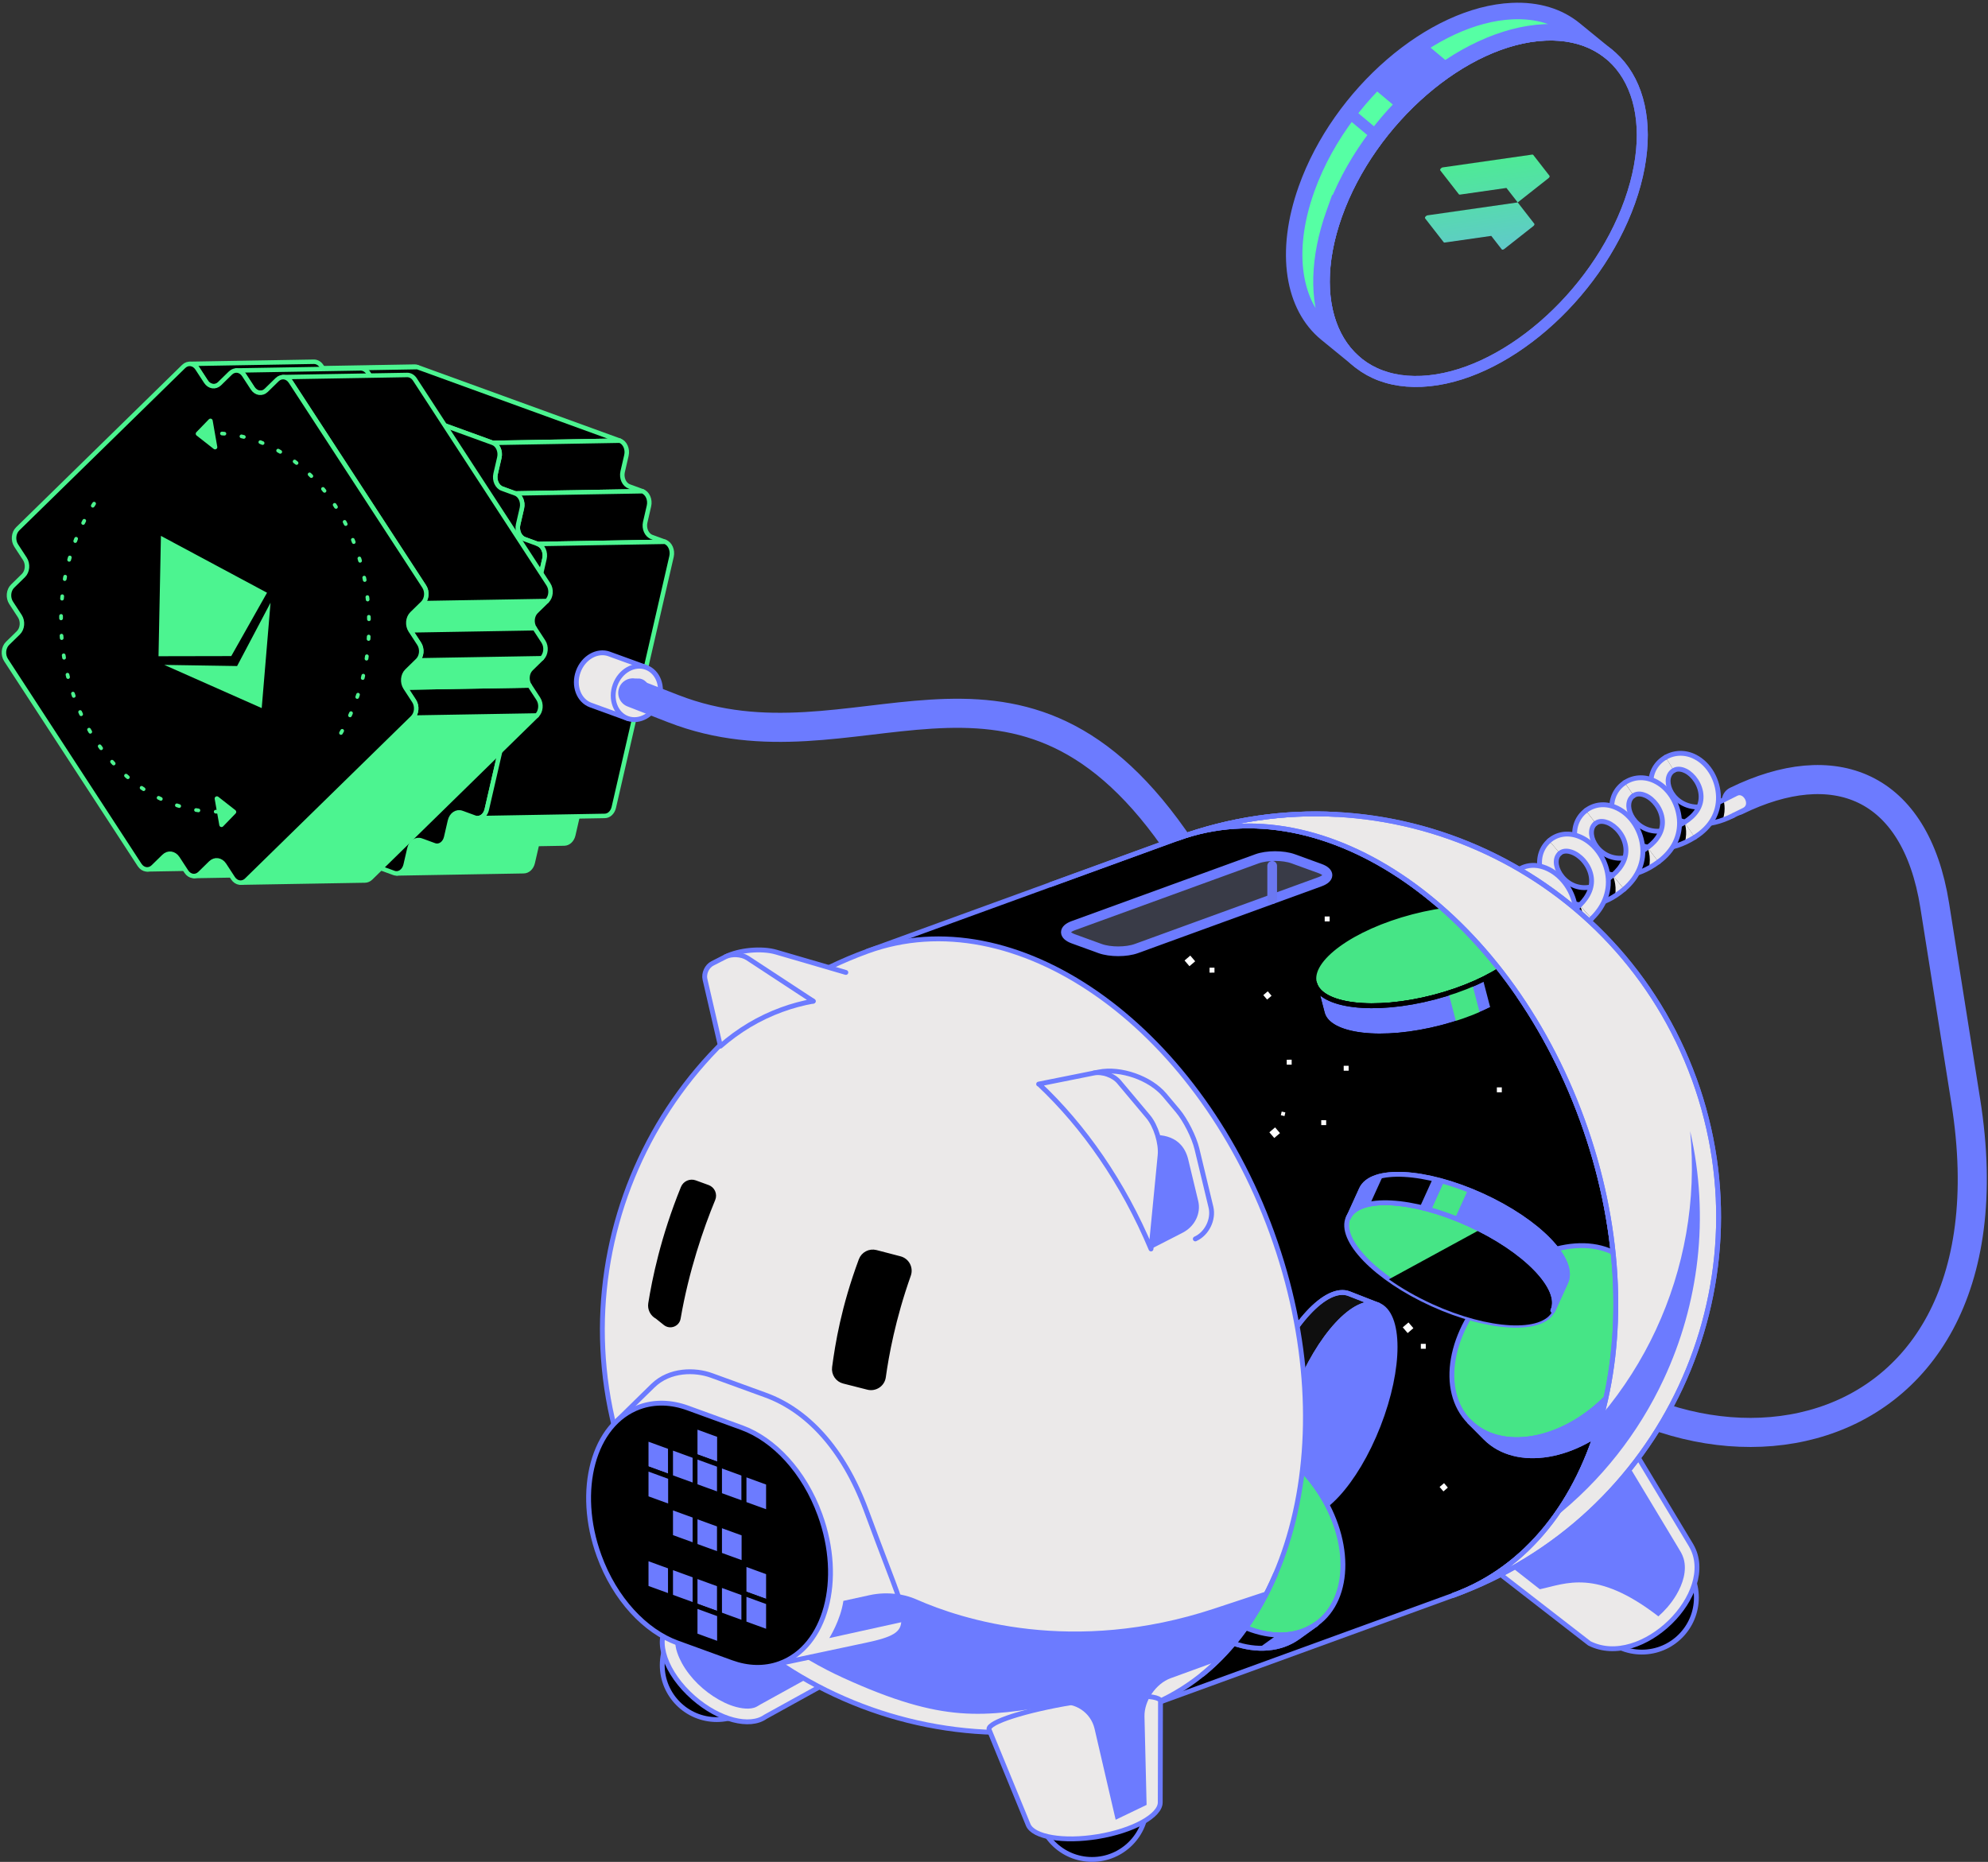 <svg width="506" height="474" viewBox="0 0 506 474" fill="none" xmlns="http://www.w3.org/2000/svg">
    <rect x="0" y="0" width="506" height="474" fill="#333333" stroke="none"/>
    <path d="M52.522 107.965L84.86 107.402C85.1 107.402 85.34 107.438 85.579 107.522L53.241 108.085C53.001 107.995 52.756 107.959 52.522 107.965Z" fill="black" stroke="#4CF490" stroke-width="1.142" stroke-linecap="round" stroke-linejoin="round"/>
    <path d="M53.248 108.085L85.58 107.521L88.941 108.744L56.603 109.307L53.248 108.085Z" fill="black" stroke="#4CF490" stroke-width="1.142" stroke-linecap="round" stroke-linejoin="round"/>
    <path d="M89.66 108.863L57.322 109.426C57.082 109.426 56.843 109.39 56.603 109.307L88.941 108.743C89.181 108.833 89.421 108.869 89.66 108.863Z" fill="black" stroke="#4CF490" stroke-width="1.142" stroke-linecap="round" stroke-linejoin="round"/>
    <path d="M62.846 100.931L95.184 100.367C95.424 100.367 95.664 100.403 95.903 100.487L63.565 101.05C63.326 100.961 63.08 100.925 62.846 100.931Z" fill="black" stroke="#4CF490" stroke-width="1.142" stroke-linecap="round" stroke-linejoin="round"/>
    <path d="M63.564 101.051L95.902 100.488L99.258 101.71L66.919 102.273L63.564 101.051Z" fill="black" stroke="#4CF490" stroke-width="1.142" stroke-linecap="round" stroke-linejoin="round"/>
    <path d="M99.977 101.829L67.638 102.393C67.399 102.393 67.159 102.357 66.919 102.273L99.258 101.71C99.497 101.799 99.737 101.835 99.977 101.829Z" fill="black" stroke="#4CF490" stroke-width="1.142" stroke-linecap="round" stroke-linejoin="round"/>
    <path d="M73.164 93.896L105.502 93.333C105.741 93.333 105.981 93.369 106.221 93.453L73.883 94.016C73.643 93.926 73.397 93.89 73.164 93.896Z" fill="black" stroke="#4CF490" stroke-width="1.142" stroke-linecap="round" stroke-linejoin="round"/>
    <path d="M106.497 213.847C105.46 213.865 104.513 214.71 104.214 216.017L103.255 220.181C102.956 221.481 102.009 222.332 100.972 222.35L133.31 221.787C134.347 221.769 135.294 220.918 135.593 219.618L136.552 215.453C136.852 214.153 137.798 213.302 138.835 213.284L106.497 213.847Z" fill="#4CF490" stroke="#4CF490" stroke-width="1.142" stroke-linecap="round" stroke-linejoin="round"/>
    <path d="M116.815 206.807C115.778 206.825 114.832 207.676 114.532 208.976L113.573 213.135C113.274 214.435 112.327 215.286 111.291 215.304L143.629 214.74C144.665 214.722 145.612 213.872 145.912 212.571L146.87 208.413C147.17 207.113 148.117 206.262 149.153 206.244L116.815 206.807Z" fill="#4CF490" stroke="#4CF490" stroke-width="1.142" stroke-linecap="round" stroke-linejoin="round"/>
    <path d="M86.22 110.05L118.558 109.486C122.339 109.421 126.192 110.05 130.015 111.434C150.573 118.906 162.485 145.606 156.625 171.077C151.855 191.809 136.786 205.339 120.26 205.626L87.922 206.189C104.448 205.902 119.523 192.378 124.287 171.64C130.147 146.169 118.229 119.463 97.677 111.997C93.854 110.607 89.995 109.984 86.22 110.05Z" fill="black" stroke="#4CF490" stroke-width="1.142" stroke-linecap="round" stroke-linejoin="round"/>
    <path d="M73.882 94.016L106.221 93.453L157.763 112.184L125.431 112.747L73.882 94.016Z" fill="black" stroke="#4CF490" stroke-width="1.142" stroke-linecap="round" stroke-linejoin="round"/>
    <path d="M163.51 125.054L160.154 123.832C158.866 123.364 158.117 121.68 158.482 120.087L159.441 115.928C159.807 114.328 159.064 112.651 157.769 112.183L125.431 112.747C126.725 113.214 127.468 114.892 127.103 116.492L126.144 120.65C125.779 122.244 126.528 123.927 127.816 124.395L131.171 125.617L163.51 125.054Z" fill="black" stroke="#4CF490" stroke-width="1.142" stroke-linecap="round" stroke-linejoin="round"/>
    <path d="M169.25 137.925L165.894 136.703C164.6 136.235 163.857 134.552 164.223 132.958L165.181 128.8C165.547 127.2 164.804 125.522 163.51 125.055L131.171 125.618C132.466 126.085 133.209 127.763 132.843 129.363L131.884 133.521C131.519 135.115 132.262 136.799 133.556 137.266L136.912 138.488L169.25 137.925Z" fill="black" stroke="#4CF490" stroke-width="1.142" stroke-linecap="round" stroke-linejoin="round"/>
    <path d="M70.881 96.065C71.246 94.465 72.594 93.548 73.883 94.016L125.425 112.746C126.719 113.214 127.462 114.892 127.097 116.491L126.138 120.65C125.772 122.244 126.521 123.927 127.81 124.395L131.165 125.617C132.459 126.084 133.202 127.762 132.837 129.362L131.878 133.52C131.513 135.114 132.256 136.798 133.55 137.265L136.905 138.488C138.2 138.955 138.942 140.633 138.577 142.232L123.885 206.106C123.519 207.706 122.171 208.623 120.883 208.155L117.527 206.933C116.233 206.465 114.891 207.376 114.526 208.982L113.567 213.14C113.201 214.74 111.853 215.657 110.565 215.19L107.209 213.967C105.921 213.5 104.573 214.411 104.208 216.017L103.249 220.175C102.883 221.775 101.535 222.692 100.247 222.224L48.705 203.493C47.41 203.026 46.667 201.348 47.033 199.749L47.992 195.59C48.357 193.99 47.614 192.313 46.32 191.845L42.965 190.623C41.67 190.156 40.927 188.478 41.293 186.878L42.251 182.72C42.617 181.12 41.874 179.442 40.58 178.975L37.224 177.752C35.93 177.285 35.187 175.607 35.553 174.007L50.245 110.134C50.61 108.534 51.952 107.617 53.247 108.085L56.602 109.307C57.896 109.774 59.239 108.858 59.604 107.258L60.563 103.099C60.928 101.5 62.276 100.583 63.565 101.05L66.92 102.273C68.214 102.74 69.556 101.823 69.922 100.223L70.881 96.065Z" fill="black" stroke="#4CF490" stroke-width="1.142" stroke-linecap="round" stroke-linejoin="round"/>
    <path d="M170.921 141.67C171.287 140.07 170.544 138.392 169.249 137.925L136.911 138.488C138.205 138.955 138.948 140.633 138.583 142.233L123.891 206.106C123.591 207.407 122.645 208.257 121.608 208.275L153.946 207.712C154.983 207.694 155.929 206.843 156.229 205.543L170.921 141.67Z" fill="black" stroke="#4CF490" stroke-width="1.142" stroke-linecap="round" stroke-linejoin="round"/>
    <path d="M43.239 217.323C42.718 217.329 42.191 217.544 41.754 217.976L39.003 220.666C38.56 221.097 38.038 221.313 37.511 221.319L69.13 220.78C69.658 220.774 70.179 220.558 70.622 220.127L73.373 217.436C73.81 217.005 74.337 216.795 74.859 216.783L43.239 217.323Z" fill="#4CF490" stroke="#4CF490" stroke-width="1.142" stroke-linecap="round" stroke-linejoin="round"/>
    <path d="M55.122 219.006C54.601 219.012 54.074 219.228 53.636 219.659L50.886 222.356C50.449 222.787 49.921 222.997 49.4 223.009L81.019 222.469C81.54 222.457 82.068 222.248 82.505 221.816L85.255 219.12C85.693 218.689 86.22 218.479 86.741 218.467L55.122 219.006Z" fill="#4CF490" stroke="#4CF490" stroke-width="1.142" stroke-linecap="round" stroke-linejoin="round"/>
    <path d="M84.062 96.628L81.845 93.231C81.348 92.47 80.611 92.08 79.874 92.092L48.254 92.632C48.991 92.62 49.728 93.009 50.226 93.77L52.443 97.167C52.94 97.928 53.677 98.324 54.414 98.312L86.033 97.773C85.296 97.785 84.565 97.395 84.062 96.628Z" fill="black" stroke="#4CF490" stroke-width="1.142" stroke-linecap="round" stroke-linejoin="round"/>
    <path d="M95.939 98.312L93.722 94.915C93.224 94.154 92.487 93.758 91.756 93.776L60.137 94.315C60.874 94.303 61.605 94.693 62.102 95.454L64.32 98.851C64.817 99.612 65.554 100.008 66.285 99.996L97.904 99.457C97.167 99.468 96.436 99.079 95.939 98.312Z" fill="black" stroke="#4CF490" stroke-width="1.142" stroke-linecap="round" stroke-linejoin="round"/>
    <path d="M105.023 182.684L62.762 224.04C62.325 224.471 61.797 224.681 61.276 224.693L92.895 224.154C93.416 224.148 93.944 223.932 94.381 223.501L136.642 182.145L105.023 182.684Z" fill="#4CF490" stroke="#4CF490" stroke-width="1.142" stroke-linecap="round" stroke-linejoin="round"/>
    <path d="M104.842 156.235L107.593 153.545L139.212 153.006L136.462 155.696C135.401 156.733 135.239 158.632 136.084 159.938L104.465 160.478C103.614 159.178 103.782 157.272 104.842 156.235Z" fill="#4CF490" stroke="#4CF490" stroke-width="1.142" stroke-linecap="round" stroke-linejoin="round"/>
    <path d="M137.018 177.903L134.801 174.505L103.182 175.044L105.399 178.442C106.25 179.748 106.082 181.647 105.022 182.684L136.641 182.145C137.695 181.114 137.869 179.215 137.018 177.903Z" fill="black" stroke="#4CF490" stroke-width="1.142" stroke-linecap="round" stroke-linejoin="round"/>
    <path d="M137.923 167.578L106.304 168.118L103.554 170.808C102.493 171.845 102.331 173.744 103.176 175.05L134.795 174.511C133.945 173.211 134.112 171.305 135.173 170.269L137.923 167.578Z" fill="#4CF490" stroke="#4CF490" stroke-width="1.142" stroke-linecap="round" stroke-linejoin="round"/>
    <path d="M138.307 163.33L136.09 159.932L104.471 160.472L106.688 163.869C107.539 165.175 107.371 167.075 106.311 168.111L137.93 167.572C138.99 166.535 139.158 164.636 138.307 163.33Z" fill="black" stroke="#4CF490" stroke-width="1.142" stroke-linecap="round" stroke-linejoin="round"/>
    <path d="M139.589 148.763L105.603 96.604C105.105 95.837 104.368 95.447 103.631 95.459L72.012 95.999C72.749 95.987 73.48 96.376 73.984 97.143L107.97 149.302C108.82 150.609 108.653 152.508 107.592 153.545L139.211 153.005C140.272 151.969 140.44 150.075 139.589 148.769V148.763Z" fill="black" stroke="#4CF490" stroke-width="1.142" stroke-linecap="round" stroke-linejoin="round"/>
    <path d="M70.527 96.658C71.587 95.622 73.133 95.843 73.984 97.15L107.97 149.309C108.821 150.615 108.653 152.515 107.592 153.551L104.842 156.242C103.782 157.278 103.62 159.178 104.465 160.484L106.682 163.881C107.533 165.187 107.365 167.087 106.304 168.124L103.554 170.814C102.493 171.85 102.332 173.75 103.176 175.056L105.393 178.454C106.244 179.76 106.076 181.659 105.016 182.696L62.755 224.052C61.701 225.082 60.149 224.867 59.298 223.56L57.081 220.163C56.23 218.863 54.684 218.635 53.624 219.672L50.873 222.368C49.819 223.399 48.267 223.183 47.416 221.877L45.199 218.479C44.348 217.179 42.802 216.951 41.742 217.988L38.991 220.678C37.931 221.715 36.385 221.499 35.528 220.193L1.542 168.034C0.691 166.727 0.859 164.828 1.92 163.791L4.67 161.101C5.73 160.064 5.898 158.171 5.047 156.859L2.83 153.461C1.98 152.155 2.147 150.256 3.208 149.219L5.958 146.523C7.019 145.486 7.186 143.593 6.336 142.28L4.119 138.883C3.268 137.583 3.436 135.677 4.496 134.641L46.757 93.285C47.811 92.254 49.363 92.47 50.214 93.776L52.431 97.174C53.282 98.48 54.828 98.701 55.889 97.665L58.639 94.975C59.699 93.938 61.245 94.154 62.102 95.46L64.319 98.857C65.17 100.164 66.716 100.385 67.776 99.349L70.527 96.658Z" fill="black" stroke="#4CF490" stroke-width="1.142" stroke-linecap="round" stroke-linejoin="round"/>
    <path d="M40.347 167.059L40.958 136.422L67.968 150.896L58.865 167.023L40.347 167.059Z" fill="#4CF490"/>
    <path d="M60.349 169.557L68.86 153.435L66.614 180.264L41.809 169.266L60.349 169.557Z" fill="#4CF490"/>
    <path d="M55.531 207.108C55.321 207.108 55.106 207.108 54.896 207.108C54.638 207.108 54.429 206.893 54.429 206.635C54.429 206.377 54.638 206.173 54.89 206.167C54.89 206.167 54.896 206.167 54.902 206.167C55.106 206.167 55.315 206.167 55.519 206.167C55.777 206.167 55.992 206.371 55.998 206.635C55.998 206.893 55.795 207.108 55.537 207.114L55.531 207.108ZM50.522 206.773C50.522 206.773 50.468 206.773 50.444 206.773C50.234 206.743 50.025 206.707 49.815 206.677C49.557 206.635 49.383 206.389 49.425 206.138C49.467 205.88 49.713 205.706 49.965 205.748C50.168 205.784 50.372 205.814 50.576 205.844C50.833 205.88 51.013 206.12 50.971 206.377C50.935 206.611 50.738 206.779 50.516 206.779L50.522 206.773ZM45.62 205.67C45.573 205.67 45.525 205.67 45.477 205.652C45.273 205.592 45.075 205.526 44.871 205.46C44.626 205.377 44.488 205.113 44.572 204.867C44.656 204.622 44.919 204.484 45.165 204.568C45.363 204.634 45.561 204.693 45.752 204.753C46.004 204.831 46.142 205.095 46.064 205.341C46.004 205.538 45.818 205.67 45.62 205.676V205.67ZM40.941 203.849C40.869 203.849 40.797 203.837 40.731 203.801C40.539 203.711 40.348 203.615 40.156 203.525C39.922 203.411 39.826 203.124 39.946 202.896C40.06 202.662 40.348 202.566 40.581 202.686C40.767 202.776 40.953 202.872 41.139 202.956C41.372 203.07 41.474 203.351 41.36 203.585C41.282 203.753 41.115 203.849 40.941 203.855V203.849ZM36.567 201.38C36.477 201.38 36.381 201.356 36.303 201.302C36.123 201.188 35.95 201.068 35.776 200.949C35.56 200.799 35.506 200.511 35.65 200.295C35.794 200.08 36.087 200.026 36.303 200.17C36.477 200.289 36.645 200.403 36.818 200.517C37.034 200.661 37.094 200.955 36.95 201.17C36.86 201.308 36.717 201.38 36.567 201.38ZM32.558 198.348C32.444 198.348 32.337 198.312 32.241 198.234C32.079 198.096 31.923 197.959 31.761 197.815C31.564 197.641 31.546 197.341 31.719 197.15C31.893 196.952 32.193 196.934 32.384 197.108C32.54 197.246 32.696 197.383 32.852 197.515C33.05 197.683 33.074 197.983 32.9 198.18C32.81 198.288 32.678 198.342 32.552 198.342L32.558 198.348ZM28.945 194.849C28.813 194.849 28.688 194.801 28.592 194.699C28.448 194.543 28.304 194.387 28.166 194.226C27.992 194.034 28.01 193.734 28.202 193.561C28.394 193.387 28.693 193.405 28.867 193.597C29.005 193.752 29.143 193.902 29.287 194.058C29.46 194.25 29.448 194.549 29.257 194.723C29.167 194.807 29.059 194.843 28.945 194.849ZM25.751 190.966C25.602 190.966 25.458 190.9 25.362 190.774L24.991 190.259C24.841 190.049 24.889 189.756 25.098 189.6C25.314 189.45 25.608 189.498 25.757 189.708L26.123 190.211C26.279 190.421 26.231 190.714 26.021 190.87C25.937 190.93 25.847 190.96 25.751 190.96V190.966ZM22.989 186.766C22.821 186.766 22.66 186.682 22.576 186.532L22.258 185.987C22.126 185.759 22.204 185.472 22.432 185.346C22.66 185.214 22.947 185.292 23.073 185.519L23.385 186.059C23.516 186.286 23.439 186.574 23.217 186.706C23.145 186.748 23.067 186.772 22.989 186.772V186.766ZM20.664 182.308C20.485 182.308 20.311 182.206 20.227 182.032L19.963 181.457C19.855 181.217 19.963 180.942 20.203 180.834C20.437 180.726 20.718 180.834 20.826 181.067L21.084 181.637C21.192 181.87 21.084 182.152 20.85 182.26C20.79 182.29 20.724 182.302 20.658 182.302L20.664 182.308ZM18.783 177.646C18.585 177.646 18.399 177.526 18.328 177.329L18.124 176.729C18.04 176.484 18.172 176.214 18.417 176.13C18.669 176.046 18.933 176.178 19.017 176.424L19.22 177.011C19.304 177.257 19.178 177.526 18.933 177.61C18.885 177.628 18.837 177.634 18.783 177.634V177.646ZM17.333 172.835C17.117 172.835 16.925 172.697 16.865 172.481L16.716 171.87C16.656 171.618 16.812 171.361 17.063 171.301C17.315 171.241 17.573 171.397 17.632 171.648L17.782 172.253C17.848 172.505 17.692 172.763 17.441 172.829C17.405 172.841 17.369 172.841 17.333 172.841V172.835ZM16.314 167.915C16.087 167.915 15.877 167.754 15.841 167.52L15.745 166.897C15.703 166.639 15.883 166.399 16.14 166.357C16.398 166.321 16.638 166.495 16.68 166.753L16.776 167.37C16.818 167.628 16.644 167.867 16.386 167.909C16.362 167.909 16.338 167.909 16.32 167.915H16.314ZM15.715 162.924C15.469 162.924 15.254 162.738 15.236 162.487L15.188 161.858C15.17 161.6 15.367 161.372 15.625 161.354C15.883 161.336 16.11 161.534 16.128 161.792L16.176 162.415C16.194 162.672 16.003 162.9 15.739 162.918C15.727 162.918 15.721 162.918 15.709 162.918L15.715 162.924ZM15.547 157.897C15.547 157.897 15.541 157.897 15.535 157.897C15.278 157.897 15.068 157.681 15.068 157.423V156.788C15.08 156.531 15.296 156.321 15.559 156.327C15.817 156.327 16.027 156.549 16.021 156.806V157.429C16.009 157.687 15.805 157.891 15.547 157.897ZM15.799 152.876C15.799 152.876 15.763 152.876 15.745 152.876C15.487 152.852 15.296 152.624 15.32 152.36L15.38 151.731C15.403 151.474 15.643 151.282 15.895 151.312C16.152 151.336 16.344 151.569 16.314 151.827L16.254 152.45C16.23 152.69 16.033 152.876 15.793 152.876H15.799ZM16.482 147.896C16.452 147.896 16.422 147.896 16.386 147.89C16.128 147.842 15.961 147.597 16.009 147.339L16.122 146.716C16.17 146.458 16.41 146.291 16.674 146.344C16.931 146.392 17.099 146.638 17.045 146.896L16.931 147.507C16.89 147.735 16.698 147.89 16.476 147.896H16.482ZM17.602 142.995C17.561 142.995 17.513 142.995 17.471 142.977C17.219 142.905 17.075 142.648 17.141 142.396C17.195 142.192 17.255 141.988 17.315 141.785C17.387 141.533 17.65 141.389 17.902 141.461C18.154 141.533 18.297 141.797 18.226 142.048C18.166 142.246 18.112 142.45 18.058 142.647C18.004 142.851 17.818 142.989 17.614 142.995H17.602ZM19.16 138.214C19.101 138.214 19.041 138.208 18.987 138.184C18.741 138.094 18.621 137.818 18.711 137.572C18.789 137.375 18.861 137.177 18.939 136.979C19.035 136.74 19.31 136.62 19.55 136.716C19.79 136.811 19.909 137.087 19.814 137.327C19.736 137.518 19.664 137.716 19.592 137.908C19.52 138.094 19.346 138.208 19.16 138.214ZM21.168 133.606C21.096 133.606 21.018 133.594 20.952 133.558C20.718 133.444 20.622 133.156 20.736 132.929C20.832 132.737 20.928 132.551 21.024 132.365C21.144 132.132 21.425 132.042 21.659 132.162C21.893 132.282 21.983 132.563 21.863 132.797C21.767 132.983 21.677 133.168 21.581 133.354C21.497 133.516 21.335 133.612 21.168 133.618V133.606ZM23.624 129.22C23.534 129.22 23.445 129.196 23.367 129.148C23.145 129.01 23.079 128.716 23.217 128.495C23.331 128.315 23.445 128.135 23.558 127.961C23.702 127.746 23.99 127.68 24.212 127.824C24.427 127.967 24.493 128.255 24.349 128.477C24.235 128.65 24.122 128.824 24.014 129.004C23.924 129.142 23.774 129.22 23.624 129.226V129.22Z" fill="#4CF490"/>
    <path d="M86.802 187.071C86.718 187.071 86.634 187.053 86.556 187.005C86.329 186.874 86.257 186.586 86.383 186.358C86.485 186.179 86.587 185.999 86.688 185.819C86.814 185.591 87.102 185.513 87.329 185.639C87.557 185.765 87.635 186.053 87.509 186.28C87.407 186.466 87.299 186.646 87.198 186.832C87.114 186.981 86.958 187.065 86.796 187.065L86.802 187.071ZM89.091 182.595C89.025 182.595 88.953 182.583 88.887 182.553C88.648 182.446 88.546 182.164 88.654 181.93C88.738 181.739 88.822 181.553 88.905 181.361C89.007 181.121 89.289 181.014 89.528 181.115C89.768 181.217 89.876 181.499 89.774 181.739C89.69 181.93 89.606 182.128 89.516 182.32C89.439 182.494 89.271 182.595 89.097 182.595H89.091ZM90.937 177.916C90.883 177.916 90.829 177.91 90.775 177.892C90.529 177.808 90.397 177.538 90.481 177.293L90.679 176.699C90.763 176.454 91.026 176.316 91.272 176.4C91.518 176.484 91.656 176.747 91.572 176.993L91.368 177.592C91.302 177.784 91.122 177.91 90.931 177.91L90.937 177.916ZM92.333 173.086C92.291 173.086 92.255 173.086 92.213 173.074C91.961 173.014 91.805 172.757 91.865 172.505C91.913 172.301 91.961 172.104 92.009 171.9C92.069 171.648 92.321 171.486 92.572 171.546C92.824 171.606 92.986 171.858 92.926 172.11C92.878 172.313 92.83 172.523 92.782 172.727C92.728 172.942 92.542 173.086 92.333 173.086ZM93.291 168.149C93.291 168.149 93.237 168.149 93.213 168.149C92.956 168.113 92.776 167.873 92.818 167.616C92.848 167.412 92.878 167.202 92.908 166.999C92.944 166.741 93.178 166.561 93.441 166.597C93.699 166.633 93.879 166.873 93.843 167.13C93.813 167.34 93.783 167.55 93.753 167.759C93.717 167.993 93.519 168.155 93.297 168.161L93.291 168.149ZM93.819 163.146C93.819 163.146 93.795 163.146 93.783 163.146C93.525 163.128 93.327 162.906 93.339 162.648C93.351 162.439 93.363 162.235 93.375 162.025C93.387 161.768 93.609 161.564 93.873 161.576C94.13 161.588 94.334 161.81 94.322 162.073C94.31 162.283 94.298 162.493 94.286 162.708C94.268 162.954 94.064 163.146 93.825 163.152L93.819 163.146ZM93.915 158.119C93.657 158.119 93.441 157.915 93.435 157.657C93.435 157.447 93.423 157.244 93.417 157.034C93.411 156.776 93.609 156.555 93.873 156.549H93.879C94.136 156.549 94.352 156.746 94.358 157.004C94.364 157.214 94.37 157.429 94.376 157.639C94.376 157.897 94.178 158.113 93.915 158.119ZM93.585 153.103C93.345 153.103 93.136 152.93 93.112 152.684L93.04 152.061C93.01 151.803 93.195 151.569 93.453 151.539C93.705 151.51 93.945 151.695 93.975 151.953L94.046 152.582C94.076 152.84 93.885 153.073 93.627 153.103C93.615 153.103 93.597 153.103 93.585 153.103ZM92.836 148.13C92.614 148.13 92.411 147.98 92.369 147.753L92.243 147.141C92.189 146.884 92.357 146.638 92.608 146.584C92.866 146.53 93.112 146.698 93.166 146.95L93.291 147.567C93.339 147.825 93.178 148.07 92.92 148.124C92.89 148.124 92.866 148.13 92.836 148.136V148.13ZM91.656 143.241C91.446 143.241 91.254 143.109 91.194 142.899L91.02 142.3C90.948 142.048 91.086 141.791 91.338 141.713C91.59 141.635 91.847 141.779 91.925 142.03L92.105 142.636C92.177 142.887 92.033 143.145 91.781 143.217C91.74 143.229 91.698 143.235 91.662 143.235L91.656 143.241ZM90.05 138.477C89.858 138.477 89.678 138.363 89.6 138.178L89.373 137.596C89.277 137.357 89.391 137.081 89.636 136.985C89.876 136.889 90.152 137.003 90.248 137.249C90.325 137.447 90.403 137.638 90.481 137.836C90.577 138.076 90.457 138.351 90.212 138.447C90.158 138.471 90.104 138.477 90.05 138.477ZM88.007 133.887C87.833 133.887 87.659 133.797 87.575 133.63C87.479 133.444 87.389 133.258 87.293 133.072C87.174 132.839 87.263 132.557 87.497 132.437C87.731 132.318 88.013 132.407 88.132 132.641C88.228 132.827 88.324 133.019 88.42 133.204C88.54 133.438 88.444 133.72 88.21 133.839C88.144 133.875 88.073 133.887 88.007 133.887ZM85.526 129.519C85.37 129.519 85.214 129.447 85.118 129.304C85.005 129.13 84.897 128.956 84.783 128.782C84.639 128.567 84.699 128.273 84.921 128.129C85.136 127.985 85.43 128.045 85.574 128.267C85.688 128.441 85.808 128.621 85.915 128.8C86.053 129.022 85.993 129.31 85.772 129.453C85.694 129.501 85.61 129.525 85.526 129.525V129.519ZM82.608 125.427C82.464 125.427 82.326 125.367 82.23 125.253C82.099 125.091 81.973 124.93 81.841 124.768C81.673 124.564 81.703 124.27 81.907 124.103C82.111 123.935 82.404 123.965 82.572 124.169C82.704 124.33 82.842 124.498 82.973 124.66C83.135 124.864 83.105 125.157 82.901 125.325C82.818 125.391 82.716 125.427 82.614 125.427H82.608ZM79.258 121.676C79.132 121.676 79.013 121.634 78.917 121.538C78.767 121.388 78.623 121.244 78.474 121.101C78.288 120.921 78.282 120.621 78.462 120.436C78.641 120.25 78.941 120.244 79.127 120.424C79.276 120.573 79.432 120.717 79.582 120.867C79.768 121.053 79.768 121.352 79.582 121.532C79.492 121.622 79.372 121.67 79.258 121.67V121.676ZM75.496 118.338C75.388 118.338 75.286 118.308 75.196 118.237C75.034 118.111 74.872 117.985 74.705 117.859C74.495 117.703 74.459 117.404 74.615 117.2C74.77 116.99 75.064 116.948 75.274 117.11C75.442 117.236 75.609 117.368 75.777 117.5C75.981 117.661 76.017 117.955 75.855 118.159C75.765 118.273 75.627 118.338 75.49 118.338H75.496ZM71.343 115.504C71.259 115.504 71.175 115.486 71.097 115.438C70.918 115.33 70.738 115.229 70.558 115.127C70.331 115.001 70.253 114.713 70.378 114.486C70.504 114.258 70.792 114.18 71.019 114.306C71.205 114.408 71.385 114.516 71.571 114.623C71.793 114.755 71.87 115.043 71.739 115.271C71.655 115.42 71.499 115.498 71.337 115.504H71.343ZM66.849 113.263C66.789 113.263 66.723 113.251 66.663 113.227C66.472 113.149 66.28 113.072 66.088 112.994C65.849 112.898 65.729 112.628 65.819 112.382C65.915 112.137 66.19 112.023 66.43 112.113C66.627 112.191 66.825 112.269 67.023 112.353C67.263 112.454 67.376 112.73 67.281 112.97C67.209 113.149 67.035 113.257 66.855 113.263H66.849ZM62.074 111.699C62.032 111.699 61.996 111.699 61.954 111.687C61.75 111.639 61.552 111.592 61.349 111.544C61.097 111.484 60.935 111.232 60.995 110.98C61.055 110.729 61.307 110.567 61.558 110.627C61.762 110.675 61.972 110.723 62.175 110.771C62.427 110.831 62.583 111.088 62.523 111.34C62.469 111.55 62.283 111.693 62.074 111.699ZM57.124 110.879C57.124 110.879 57.089 110.879 57.077 110.879C56.873 110.861 56.663 110.843 56.459 110.831C56.202 110.813 56.004 110.591 56.022 110.327C56.04 110.07 56.273 109.872 56.525 109.89C56.735 109.902 56.951 109.92 57.16 109.938C57.418 109.962 57.61 110.189 57.592 110.447C57.568 110.693 57.37 110.873 57.13 110.879H57.124ZM51.474 110.879C51.228 110.879 51.019 110.699 50.995 110.447C50.971 110.189 51.162 109.956 51.42 109.938C51.63 109.92 51.846 109.902 52.055 109.89C52.295 109.872 52.541 110.07 52.559 110.327C52.577 110.585 52.379 110.813 52.121 110.831C51.917 110.843 51.708 110.861 51.504 110.879C51.492 110.879 51.48 110.879 51.468 110.879H51.474Z" fill="#4CF490"/>
    <path d="M53.566 107.144L50.39 110.422L54.74 113.831L53.566 107.144Z" fill="#4CF490" stroke="#4CF490" stroke-width="1.142" stroke-linecap="round" stroke-linejoin="round"/>
    <path d="M56.381 209.977L59.557 206.699L55.206 203.29L56.381 209.977Z" fill="#4CF490" stroke="#4CF490" stroke-width="1.142" stroke-linecap="round" stroke-linejoin="round"/>
    <path d="M155.076 166.488C152.018 165.38 148.481 167.389 147.179 170.978C145.877 174.567 147.296 178.376 150.354 179.49L159.734 182.898L164.457 169.902L155.076 166.495V166.488Z" fill="#EBE9E9" stroke="#6C7BFF" stroke-width="1.234" stroke-linecap="round" stroke-linejoin="round"/>
    <path d="M167.628 178.412C168.932 174.824 167.511 171.015 164.454 169.904C161.397 168.794 157.862 170.802 156.559 174.39C155.255 177.978 156.676 181.787 159.732 182.898C162.789 184.009 166.324 182 167.628 178.412Z" fill="#EBE9E9" stroke="#6C7BFF" stroke-width="1.234" stroke-linecap="round" stroke-linejoin="round"/>
    <path d="M164.583 177.306C165.171 175.689 164.533 173.972 163.157 173.472C161.782 172.973 160.191 173.879 159.603 175.496C159.015 177.114 159.654 178.83 161.029 179.33C162.404 179.83 163.996 178.924 164.583 177.306Z" fill="black" stroke="#6C7BFF" stroke-width="1.234" stroke-linecap="round" stroke-linejoin="round"/>
    <path d="M441.947 203.892C466.655 191.81 487.521 199.539 492.438 230.498L500.348 280.375C515.572 376.343 421.631 387.978 379.004 327.407L298.758 213.396C257.738 155.117 217.618 198.418 171.389 180.415L161.056 176.392" stroke="#6C7BFF" stroke-width="7.406" stroke-linecap="round" stroke-linejoin="round"/>
    <path d="M443.91 206.232C443.054 206.64 442.147 207.094 441.137 207.605C440.8 207.78 440.418 207.845 440.036 207.819C439.252 207.767 438.461 207.327 438.001 206.601C437.308 205.519 437.619 204.217 438.662 203.673C439.841 203.064 440.923 202.552 441.921 202.034C444.201 200.849 446.468 204.995 443.91 206.232Z" fill="#EBE9E9" stroke="#6C7BFF" stroke-width="1.234" stroke-linecap="round" stroke-linejoin="round"/>
    <path d="M441.136 207.612C437.858 209.283 434.989 209.834 432.585 209.808C429.858 209.775 427.746 209.011 426.418 208.331C422.738 206.452 420.199 202.831 420.199 199.177C420.199 196.475 421.592 194.143 423.963 192.783C424.779 194.098 425.187 194.772 426.023 196.126C424.857 196.799 424.591 197.965 424.578 198.834C424.559 200.647 425.764 203.18 428.381 204.541C431.218 206.024 434.749 205.7 438.662 203.673C439.608 205.215 440.1 205.998 441.143 207.605L441.136 207.612Z" fill="#EBE9E9"/>
    <path d="M438.474 208.759C436.291 209.536 434.315 209.821 432.585 209.802C429.858 209.769 427.746 209.005 426.418 208.325C425.666 207.943 424.967 207.483 424.319 206.971C424.915 205.157 425.239 204.256 425.919 202.481C426.528 203.272 427.338 203.997 428.374 204.541C431.212 206.025 434.742 205.701 438.655 203.673C438.655 203.673 439.459 205.869 438.467 208.752L438.474 208.759Z" fill="black"/>
    <path d="M438.662 203.672C434.749 205.693 431.218 206.024 428.381 204.54C425.763 203.173 424.558 200.64 424.578 198.833C424.584 197.971 424.856 196.799 426.023 196.125" stroke="#6C7BFF" stroke-width="1.234" stroke-linecap="round" stroke-linejoin="round"/>
    <path d="M423.963 192.783C421.585 194.143 420.199 196.475 420.199 199.177C420.199 202.831 422.745 206.458 426.418 208.331C427.746 209.011 429.858 209.775 432.585 209.808C434.989 209.834 437.858 209.283 441.136 207.612" stroke="#6C7BFF" stroke-width="1.234" stroke-linecap="round" stroke-linejoin="round"/>
    <path d="M426.017 196.126C427.124 195.484 428.414 195.951 429.074 196.288C431.011 197.279 432.916 199.831 432.974 202.734C433.026 205.286 431.582 207.547 428.725 209.341C429.735 210.831 430.26 211.589 431.355 213.131C435.436 210.579 437.49 206.964 437.392 202.824C437.295 198.678 435.086 194.571 431.497 192.705C429.023 191.416 426.243 191.468 423.957 192.776C424.773 194.092 425.181 194.765 426.017 196.119V196.126Z" fill="#EBE9E9"/>
    <path d="M431.361 213.137C435.442 210.585 437.495 206.97 437.398 202.83C437.301 198.684 435.092 194.577 431.503 192.711C429.028 191.422 426.249 191.474 423.962 192.783" stroke="#6C7BFF" stroke-width="1.234" stroke-linecap="round" stroke-linejoin="round"/>
    <path d="M426.016 196.125C427.124 195.484 428.413 195.95 429.074 196.287C431.011 197.278 432.915 199.83 432.974 202.733C433.026 205.285 431.581 207.546 428.724 209.341" stroke="#6C7BFF" stroke-width="1.234" stroke-linecap="round" stroke-linejoin="round"/>
    <path d="M431.36 213.138C428.257 215.075 425.491 215.833 423.139 215.969C420.47 216.125 418.352 215.483 417.004 214.881C413.279 213.209 410.513 209.672 410.254 205.954C410.06 203.207 411.271 200.758 413.526 199.249C414.433 200.544 414.886 201.199 415.806 202.533C414.698 203.285 414.517 204.49 414.569 205.364C414.672 207.204 416.039 209.705 418.702 210.923C421.591 212.244 425.025 211.674 428.73 209.348C429.741 210.838 430.265 211.596 431.36 213.138Z" fill="#EBE9E9"/>
    <path d="M428.828 214.492C426.742 215.438 424.831 215.866 423.14 215.97C420.471 216.125 418.353 215.484 417.005 214.881C416.247 214.538 415.528 214.117 414.861 213.637C415.34 211.765 415.599 210.832 416.15 208.992C416.798 209.757 417.647 210.444 418.703 210.929C421.585 212.251 425.025 211.681 428.731 209.355C428.731 209.355 429.644 211.512 428.828 214.505V214.492Z" fill="black"/>
    <path d="M428.73 209.342C425.025 211.667 421.591 212.237 418.702 210.916C416.04 209.698 414.679 207.197 414.569 205.357C414.517 204.483 414.698 203.278 415.806 202.526" stroke="#6C7BFF" stroke-width="1.234" stroke-linecap="round" stroke-linejoin="round"/>
    <path d="M413.533 199.249C411.279 200.758 410.074 203.207 410.262 205.954C410.521 209.672 413.281 213.209 417.012 214.881C418.36 215.483 420.478 216.125 423.147 215.969C425.499 215.833 428.265 215.075 431.368 213.138" stroke="#6C7BFF" stroke-width="1.234" stroke-linecap="round" stroke-linejoin="round"/>
    <path d="M415.813 202.532C416.863 201.82 418.172 202.215 418.852 202.52C420.834 203.407 422.881 205.862 423.121 208.79C423.335 211.369 422.046 213.759 419.344 215.761C420.42 217.206 420.977 217.938 422.123 219.421C425.984 216.564 427.792 212.755 427.455 208.583C427.112 204.398 424.669 200.414 420.99 198.743C418.45 197.59 415.703 197.797 413.54 199.248C414.447 200.544 414.9 201.198 415.82 202.532H415.813Z" fill="#EBE9E9"/>
    <path d="M422.116 219.421C425.977 216.564 427.785 212.755 427.448 208.583C427.105 204.398 424.662 200.414 420.983 198.743C418.443 197.59 415.696 197.797 413.533 199.248" stroke="#6C7BFF" stroke-width="1.234" stroke-linecap="round" stroke-linejoin="round"/>
    <path d="M415.813 202.532C416.862 201.82 418.171 202.215 418.851 202.519C420.834 203.407 422.881 205.862 423.12 208.79C423.334 211.369 422.045 213.759 419.344 215.761" stroke="#6C7BFF" stroke-width="1.234" stroke-linecap="round" stroke-linejoin="round"/>
    <path d="M422.116 219.421C419.188 221.591 416.512 222.531 414.212 222.809C411.601 223.127 409.477 222.595 408.116 222.058C404.339 220.568 401.379 217.108 400.867 213.338C400.491 210.552 401.515 208 403.646 206.354C404.644 207.637 405.136 208.278 406.14 209.587C405.097 210.41 405 211.641 405.11 212.528C405.337 214.394 406.853 216.862 409.561 217.95C412.495 219.129 415.838 218.346 419.343 215.754C420.418 217.199 420.975 217.931 422.122 219.415L422.116 219.421Z" fill="#EBE9E9"/>
    <path d="M419.713 220.964C417.717 222.059 415.871 222.609 414.213 222.81C411.602 223.128 409.477 222.596 408.117 222.059C407.346 221.754 406.614 221.365 405.92 220.912C406.283 218.988 406.478 218.029 406.912 216.131C407.605 216.876 408.486 217.524 409.555 217.958C412.489 219.137 415.832 218.353 419.337 215.762C419.337 215.762 420.354 217.887 419.713 220.964Z" fill="black"/>
    <path d="M419.337 215.755C415.832 218.353 412.489 219.13 409.555 217.951C406.853 216.863 405.337 214.395 405.104 212.529C404.994 211.642 405.091 210.411 406.134 209.588" stroke="#6C7BFF" stroke-width="1.234" stroke-linecap="round" stroke-linejoin="round"/>
    <path d="M403.646 206.354C401.515 208 400.485 210.552 400.867 213.338C401.379 217.108 404.346 220.568 408.116 222.058C409.483 222.595 411.601 223.127 414.212 222.809C416.512 222.531 419.188 221.585 422.116 219.421" stroke="#6C7BFF" stroke-width="1.234" stroke-linecap="round" stroke-linejoin="round"/>
    <path d="M406.147 209.594C407.138 208.817 408.46 209.147 409.159 209.419C411.187 210.216 413.37 212.587 413.785 215.541C414.148 218.145 413.014 220.64 410.468 222.816C411.608 224.216 412.191 224.922 413.39 226.36C417.037 223.244 418.624 219.266 418.041 215.062C417.458 210.851 414.776 206.957 411.012 205.461C408.414 204.424 405.7 204.768 403.653 206.349C404.65 207.631 405.143 208.273 406.147 209.581V209.594Z" fill="#EBE9E9"/>
    <path d="M413.384 226.36C417.031 223.244 418.618 219.266 418.035 215.062C417.452 210.851 414.77 206.958 411.006 205.461C408.408 204.425 405.694 204.768 403.647 206.349" stroke="#6C7BFF" stroke-width="1.234" stroke-linecap="round" stroke-linejoin="round"/>
    <path d="M406.147 209.593C407.138 208.816 408.46 209.146 409.159 209.418C411.187 210.215 413.37 212.586 413.785 215.54C414.148 218.145 413.014 220.639 410.468 222.816" stroke="#6C7BFF" stroke-width="1.234" stroke-linecap="round" stroke-linejoin="round"/>
    <path d="M413.384 226.36C410.611 228.724 408.033 229.825 405.778 230.227C403.22 230.687 401.101 230.253 399.728 229.774C395.919 228.452 392.77 225.064 392.019 221.255C391.462 218.437 392.31 215.8 394.318 214.038C395.394 215.301 395.931 215.943 397.02 217.232C396.035 218.113 396.022 219.37 396.184 220.264C396.534 222.149 398.186 224.591 400.926 225.563C403.893 226.612 407.152 225.647 410.462 222.822C411.602 224.222 412.185 224.928 413.384 226.366V226.36Z" fill="#EBE9E9"/>
    <path d="M411.097 228.063C409.192 229.281 407.398 229.942 405.778 230.233C403.219 230.693 401.101 230.259 399.721 229.78C398.943 229.508 398.198 229.152 397.486 228.724C397.738 226.761 397.881 225.783 398.192 223.839C398.924 224.558 399.831 225.18 400.919 225.563C403.886 226.612 407.145 225.647 410.455 222.822C410.455 222.822 411.576 224.915 411.09 228.063H411.097Z" fill="black"/>
    <path d="M410.461 222.822C407.151 225.647 403.892 226.612 400.925 225.563C398.192 224.591 396.533 222.148 396.183 220.263C396.015 219.363 396.034 218.113 397.019 217.232" stroke="#6C7BFF" stroke-width="1.234" stroke-linecap="round" stroke-linejoin="round"/>
    <path d="M394.318 214.038C392.31 215.8 391.462 218.437 392.019 221.255C392.77 225.07 395.912 228.452 399.728 229.774C401.108 230.253 403.226 230.687 405.778 230.227C408.033 229.819 410.611 228.724 413.384 226.36" stroke="#6C7BFF" stroke-width="1.234" stroke-linecap="round" stroke-linejoin="round"/>
    <path d="M397.019 217.231C397.959 216.396 399.293 216.674 399.999 216.92C402.066 217.633 404.385 219.939 404.968 222.906C405.48 225.524 404.489 228.108 402.085 230.434C403.277 231.788 403.886 232.475 405.124 233.861C408.577 230.531 409.95 226.418 409.14 222.194C408.33 217.963 405.415 214.161 401.58 212.813C398.93 211.88 396.255 212.34 394.318 214.038C395.393 215.301 395.931 215.942 397.019 217.231Z" fill="#EBE9E9"/>
    <path d="M405.124 233.855C408.577 230.525 409.95 226.411 409.14 222.188C408.33 217.957 405.415 214.155 401.58 212.807C398.93 211.874 396.255 212.334 394.318 214.032" stroke="#6C7BFF" stroke-width="1.234" stroke-linecap="round" stroke-linejoin="round"/>
    <path d="M397.019 217.232C397.958 216.396 399.293 216.675 399.999 216.921C402.066 217.634 404.385 219.94 404.968 222.907C405.48 225.524 404.488 228.109 402.085 230.435" stroke="#6C7BFF" stroke-width="1.234" stroke-linecap="round" stroke-linejoin="round"/>
    <path d="M405.124 233.854C402.507 236.381 400.006 237.612 397.804 238.123C395.303 238.706 393.191 238.363 391.805 237.936C387.976 236.763 384.679 233.459 383.707 229.617C382.988 226.78 383.668 224.072 385.547 222.206C386.7 223.457 387.276 224.085 388.43 225.355C387.503 226.288 387.568 227.557 387.782 228.464C388.235 230.362 390.017 232.772 392.783 233.634C395.776 234.573 398.95 233.453 402.073 230.434C403.265 231.788 403.874 232.474 405.111 233.861L405.124 233.854Z" fill="#EBE9E9"/>
    <path d="M402.947 235.688C401.127 237.016 399.384 237.761 397.803 238.13C395.303 238.713 393.191 238.37 391.804 237.942C391.02 237.703 390.269 237.372 389.543 236.964C389.699 234.975 389.783 233.984 389.99 232.002C390.755 232.701 391.688 233.291 392.783 233.634C395.776 234.574 398.95 233.453 402.072 230.434C402.072 230.434 403.284 232.494 402.941 235.688H402.947Z" fill="black"/>
    <path d="M402.085 230.435C398.963 233.454 395.788 234.574 392.795 233.635C390.036 232.773 388.254 230.363 387.794 228.465C387.574 227.558 387.516 226.289 388.442 225.356" stroke="#6C7BFF" stroke-width="1.234" stroke-linecap="round" stroke-linejoin="round"/>
    <path d="M385.553 222.213C383.667 224.079 382.994 226.787 383.713 229.625C384.685 233.466 387.982 236.77 391.811 237.943C393.197 238.364 395.309 238.714 397.809 238.13C400.012 237.619 402.506 236.388 405.13 233.861" stroke="#6C7BFF" stroke-width="1.234" stroke-linecap="round" stroke-linejoin="round"/>
    <path d="M388.443 225.356C389.324 224.475 390.665 224.708 391.384 224.928C393.483 225.57 395.925 227.805 396.657 230.778C397.299 233.402 396.444 236.051 394.17 238.5C395.407 239.809 396.035 240.47 397.312 241.804C400.577 238.299 401.769 234.095 400.752 229.865C399.735 225.628 396.605 221.909 392.699 220.691C390.004 219.849 387.367 220.413 385.56 222.207C386.713 223.458 387.29 224.086 388.443 225.356Z" fill="#EBE9E9"/>
    <path d="M397.312 241.804C400.577 238.299 401.769 234.095 400.752 229.865C399.735 225.628 396.605 221.909 392.699 220.691C390.004 219.849 387.367 220.413 385.56 222.207" stroke="#6C7BFF" stroke-width="1.234" stroke-linecap="round" stroke-linejoin="round"/>
    <path d="M388.442 225.357C389.323 224.476 390.664 224.709 391.383 224.929C393.482 225.57 395.924 227.805 396.656 230.779C397.298 233.403 396.443 236.052 394.169 238.501" stroke="#6C7BFF" stroke-width="1.234" stroke-linecap="round" stroke-linejoin="round"/>
    <path d="M397.311 241.804C394.83 244.461 392.42 245.802 390.269 246.404C387.827 247.091 385.734 246.825 384.354 246.449C380.526 245.413 377.118 242.2 375.952 238.352C375.09 235.508 375.602 232.741 377.358 230.798C378.576 232.035 379.185 232.651 380.403 233.895C379.534 234.866 379.67 236.149 379.93 237.056C380.487 238.954 382.365 241.325 385.138 242.09C388.144 242.919 391.228 241.668 394.175 238.501C395.413 239.809 396.041 240.47 397.317 241.804H397.311Z" fill="#EBE9E9"/>
    <path d="M395.238 243.735C393.495 245.147 391.811 245.97 390.269 246.397C387.827 247.084 385.734 246.818 384.354 246.443C383.571 246.229 382.813 245.924 382.081 245.542C382.145 243.547 382.184 242.543 382.294 240.541C383.085 241.221 384.037 241.778 385.132 242.083C388.138 242.912 391.221 241.662 394.169 238.494C394.169 238.494 395.458 240.515 395.238 243.728V243.735Z" fill="black"/>
    <path d="M394.169 238.5C391.221 241.674 388.137 242.925 385.132 242.089C382.365 241.325 380.48 238.954 379.923 237.055C379.657 236.149 379.528 234.866 380.396 233.894" stroke="#6C7BFF" stroke-width="1.234" stroke-linecap="round" stroke-linejoin="round"/>
    <path d="M377.352 230.791C375.596 232.741 375.084 235.5 375.946 238.344C377.112 242.193 380.526 245.406 384.348 246.442C385.728 246.818 387.827 247.084 390.263 246.397C392.414 245.794 394.824 244.46 397.305 241.797" stroke="#6C7BFF" stroke-width="1.234" stroke-linecap="round" stroke-linejoin="round"/>
    <path d="M380.395 233.894C381.218 232.974 382.566 233.162 383.291 233.362C385.41 233.939 387.956 236.109 388.817 239.076C389.575 241.687 388.837 244.388 386.692 246.921C387.962 248.185 388.603 248.82 389.893 250.102C392.989 246.474 394.013 242.205 392.814 237.988C391.609 233.764 388.293 230.13 384.341 229.028C381.613 228.271 379.035 228.918 377.344 230.797C378.562 232.034 379.171 232.65 380.389 233.894H380.395Z" fill="#EBE9E9"/>
    <path d="M389.9 250.096C392.997 246.468 394.021 242.199 392.822 237.982C391.617 233.758 388.3 230.124 384.349 229.022C381.621 228.264 379.043 228.912 377.352 230.791" stroke="#6C7BFF" stroke-width="1.234" stroke-linecap="round" stroke-linejoin="round"/>
    <path d="M380.397 233.895C381.22 232.975 382.567 233.163 383.293 233.363C385.411 233.94 387.957 236.11 388.819 239.077C389.577 241.688 388.838 244.389 386.694 246.922" stroke="#6C7BFF" stroke-width="1.234" stroke-linecap="round" stroke-linejoin="round"/>
    <path d="M389.9 250.096C387.548 252.85 385.216 254.268 383.124 254.949C380.746 255.719 378.686 255.525 377.312 255.195C373.516 254.288 370.037 251.178 368.709 247.35C367.725 244.519 368.087 241.72 369.713 239.705C370.977 240.917 371.612 241.526 372.881 242.744C372.078 243.748 372.266 245.037 372.57 245.937C373.205 247.829 375.168 250.148 377.921 250.822C380.914 251.554 383.907 250.2 386.687 246.909C387.956 248.172 388.598 248.807 389.887 250.09L389.9 250.096Z" fill="#EBE9E9"/>
    <path d="M383.214 249.954C384.4 249.267 385.559 248.25 386.693 246.915C386.693 246.915 388.04 248.891 387.924 252.104C386.252 253.575 384.626 254.456 383.124 254.948C383.149 252.959 383.162 251.962 383.214 249.96V249.954Z" fill="black"/>
    <path d="M386.692 246.915C383.907 250.206 380.914 251.56 377.927 250.828C375.167 250.154 373.211 247.835 372.576 245.943C372.272 245.042 372.084 243.753 372.887 242.749" stroke="#6C7BFF" stroke-width="1.234" stroke-linecap="round" stroke-linejoin="round"/>
    <path d="M369.72 239.705C368.088 241.713 367.731 244.519 368.716 247.35C370.044 251.185 373.523 254.288 377.319 255.195C378.692 255.525 380.753 255.713 383.13 254.949C385.223 254.268 387.555 252.85 389.906 250.096" stroke="#6C7BFF" stroke-width="1.234" stroke-linecap="round" stroke-linejoin="round"/>
    <path d="M372.887 242.749C373.652 241.797 374.993 241.952 375.725 242.127C377.85 242.646 380.473 244.745 381.445 247.686C382.3 250.277 381.666 252.991 379.638 255.589C380.927 256.807 381.575 257.41 382.864 258.627C385.812 254.922 386.699 250.627 385.352 246.455C383.998 242.27 380.519 238.726 376.548 237.729C373.807 237.042 371.294 237.774 369.726 239.704C370.989 240.916 371.624 241.525 372.894 242.743L372.887 242.749Z" fill="#EBE9E9"/>
    <path d="M382.858 258.627C385.806 254.922 386.693 250.627 385.346 246.455C383.992 242.27 380.513 238.726 376.542 237.729C373.802 237.042 371.288 237.774 369.72 239.704" stroke="#6C7BFF" stroke-width="1.234" stroke-linecap="round" stroke-linejoin="round"/>
    <path d="M372.888 242.75C373.653 241.798 374.994 241.953 375.726 242.128C377.851 242.646 380.474 244.745 381.446 247.687C382.301 250.278 381.653 252.979 379.626 255.571" stroke="#6C7BFF" stroke-width="1.234" stroke-linecap="round" stroke-linejoin="round"/>
    <path d="M290.953 434.857C237.74 454.227 178.898 426.785 159.535 373.573C140.165 320.36 167.607 261.518 220.819 242.155L299.802 213.404C353.014 194.034 411.856 221.476 431.22 274.688C450.59 327.901 423.148 386.743 369.935 406.106L290.953 434.857Z" fill="#EBE9E9"/>
    <path d="M417.893 420.586C425.561 420.586 431.776 414.37 431.776 406.703C431.776 399.035 425.561 392.82 417.893 392.82C410.226 392.82 404.01 399.035 404.01 406.703C404.01 414.37 410.226 420.586 417.893 420.586Z" fill="black" stroke="#6C7BFF" stroke-width="1.234" stroke-linecap="round" stroke-linejoin="round"/>
    <path d="M430.48 393.486C437.425 405.516 417.854 425.074 404.542 418.363C404.542 418.363 377.294 397.243 377.268 397.211L414.563 367.042L430.487 393.486H430.48Z" fill="#EBE9E9" stroke="#6C7BFF" stroke-width="1.234" stroke-linecap="round" stroke-linejoin="round"/>
    <path d="M422.105 411.483C422.889 410.784 423.634 410.039 424.327 409.248C425.221 408.225 426.024 407.123 426.711 405.951C428.291 403.256 429.425 399.887 428.525 396.778C428.201 395.657 427.611 394.782 427.022 393.798C426.303 392.599 425.577 391.401 424.858 390.202C422.396 386.108 419.928 382.014 417.466 377.919C416.222 375.859 414.979 373.793 413.741 371.733L382.587 397.264L391.929 404.584C398.569 403.191 406.22 399.207 422.111 411.49L422.105 411.483Z" fill="#6C7BFF"/>
    <path d="M182.441 437.766C190.108 437.766 196.324 431.55 196.324 423.883C196.324 416.215 190.108 410 182.441 410C174.774 410 168.558 416.215 168.558 423.883C168.558 431.55 174.774 437.766 182.441 437.766Z" fill="black" stroke="#6C7BFF" stroke-width="1.234" stroke-linecap="round" stroke-linejoin="round"/>
    <path d="M170.055 413.68C166.531 417.716 169.433 426.021 176.546 432.234C183.063 437.928 190.857 439.885 194.821 437.054L217.055 424.771L180.427 397.854L170.055 413.68Z" fill="#EBE9E9" stroke="#6C7BFF" stroke-width="1.234" stroke-linecap="round" stroke-linejoin="round"/>
    <path d="M172.594 415.896C171.182 417.58 172.173 420.444 172.951 422.174L173.592 423.45C175.73 427.285 179.118 430.505 182.914 432.668C184.787 433.737 186.847 434.592 188.997 434.884C189.969 435.013 190.986 435.033 191.932 434.754C192.548 434.573 193.046 434.191 193.603 433.886L210.823 424.37L181.295 402.674L175.685 411.232L172.594 415.896Z" fill="#6C7BFF"/>
    <path d="M402.715 285.06C383.345 231.848 337.265 199.768 299.795 213.404L220.812 242.155L290.952 434.857L369.935 406.107C407.405 392.47 422.085 338.273 402.715 285.06Z" fill="black" stroke="#6C7BFF" stroke-width="1.234" stroke-linecap="round" stroke-linejoin="round"/>
    <path d="M322.515 254.466L323.647 253.496L322.678 252.365L321.546 253.334L322.515 254.466Z" fill="white"/>
    <path d="M302.749 245.972L304.206 244.724L302.958 243.268L301.502 244.516L302.749 245.972Z" fill="white"/>
    <path d="M324.336 289.709L325.792 288.461L324.545 287.005L323.089 288.253L324.336 289.709Z" fill="white"/>
    <path d="M326.006 283.909L326.94 284.127L327.158 283.193L326.224 282.975L326.006 283.909Z" fill="white"/>
    <path d="M397.08 257.334L397.755 257.492L397.913 256.817L397.238 256.659L397.08 257.334Z" fill="white"/>
    <path d="M307.864 247.611L309.121 247.608L309.117 246.351L307.86 246.355L307.864 247.611Z" fill="white"/>
    <path d="M367.387 379.675L368.518 378.706L367.549 377.574L366.417 378.544L367.387 379.675Z" fill="white"/>
    <path d="M358.288 339.367L359.744 338.119L358.496 336.663L357.04 337.91L358.288 339.367Z" fill="white"/>
    <path d="M361.642 343.366L362.899 343.362L362.896 342.106L361.639 342.109L361.642 343.366Z" fill="white"/>
    <path d="M380.995 278.069L382.251 278.066L382.248 276.809L380.991 276.812L380.995 278.069Z" fill="white"/>
    <path d="M342.009 272.584L343.266 272.581L343.263 271.324L342.006 271.327L342.009 272.584Z" fill="white"/>
    <path d="M336.292 286.427L337.549 286.424L337.546 285.167L336.289 285.17L336.292 286.427Z" fill="white"/>
    <path d="M327.509 271.037L328.766 271.034L328.763 269.777L327.506 269.78L327.509 271.037Z" fill="white"/>
    <path d="M337.173 234.571L338.43 234.567L338.427 233.311L337.17 233.314L337.173 234.571Z" fill="white"/>
    <path d="M365.033 253.85C380.303 249.864 391.414 241.777 389.851 235.788C388.288 229.799 374.641 228.176 359.371 232.162C344.101 236.148 332.99 244.234 334.553 250.223C336.116 256.212 349.763 257.836 365.033 253.85Z" fill="#46E586" stroke="black" stroke-width="1.234" stroke-linecap="round" stroke-linejoin="round"/>
    <path d="M365.033 253.861C380.303 249.877 391.413 241.792 389.852 235.8L391.86 243.496C393.421 249.482 382.311 257.573 367.042 261.557C351.772 265.541 338.123 263.922 336.562 257.929L334.553 250.233C336.114 256.219 349.764 257.845 365.033 253.861Z" fill="#6C7BFF" stroke="black" stroke-width="1.234" stroke-linecap="round" stroke-linejoin="round"/>
    <path d="M368.699 252.798C370.824 252.124 372.845 251.373 374.73 250.563L376.738 258.259C374.847 259.069 372.832 259.82 370.707 260.494L368.699 252.798Z" fill="#46E586"/>
    <path d="M377.438 249.326C382.012 247.078 385.607 244.513 387.758 241.96L389.766 249.656C387.615 252.209 384.02 254.774 379.446 257.022L377.438 249.326Z" fill="black"/>
    <path d="M365.033 253.861C380.303 249.877 391.413 241.792 389.852 235.8L391.86 243.496C393.421 249.482 382.311 257.573 367.042 261.557C351.772 265.541 338.123 263.922 336.562 257.929L334.553 250.233C336.114 256.219 349.764 257.845 365.033 253.861Z" stroke="black" stroke-width="1.234" stroke-linecap="round" stroke-linejoin="round"/>
    <path d="M350.789 362.903C356.535 348.204 356.519 334.461 350.754 332.208C344.989 329.955 335.658 340.044 329.913 354.742C324.167 369.441 324.183 383.184 329.948 385.437C335.712 387.691 345.044 377.602 350.789 362.903Z" fill="#6C7BFF" stroke="#6C7BFF" stroke-width="1.234" stroke-linecap="round" stroke-linejoin="round"/>
    <path d="M329.951 354.772C324.205 369.472 324.218 383.212 329.983 385.466L322.579 382.571C316.813 380.316 316.8 366.576 322.546 351.877C328.293 337.178 337.621 327.091 343.387 329.345L350.792 332.241C345.026 329.987 335.697 340.08 329.951 354.772Z" fill="#0F0F0F" stroke="#6C7BFF" stroke-width="1.234" stroke-linecap="round" stroke-linejoin="round"/>
    <path d="M328.655 358.368C327.955 360.486 327.372 362.56 326.919 364.561L319.514 361.666C319.968 359.664 320.551 357.584 321.25 355.472L328.655 358.368Z" fill="#46E586"/>
    <path d="M326.336 367.477C325.468 372.498 325.429 376.916 326.232 380.155L318.828 377.259C318.024 374.02 318.063 369.602 318.931 364.582L326.336 367.477Z" fill="black"/>
    <path d="M329.951 354.772C324.205 369.472 324.218 383.212 329.983 385.466L322.579 382.571C316.813 380.316 316.8 366.576 322.546 351.877C328.293 337.178 337.621 327.091 343.387 329.345L350.792 332.241C345.026 329.987 335.697 340.08 329.951 354.772Z" stroke="#6C7BFF" stroke-width="1.234" stroke-linecap="round" stroke-linejoin="round"/>
    <path d="M408.584 356.193C419.786 345.076 422.487 329.635 414.616 321.704C406.746 313.773 391.284 316.355 380.082 327.471C368.88 338.588 366.179 354.029 374.049 361.96C381.92 369.892 397.381 367.309 408.584 356.193Z" fill="#46E586" stroke="#6C7BFF" stroke-width="1.234" stroke-linecap="round" stroke-linejoin="round"/>
    <path d="M408.546 356.132C419.747 345.016 422.449 329.578 414.577 321.649L418.639 325.743C426.51 333.672 423.809 349.116 412.608 360.233C401.407 371.35 385.944 373.935 378.079 366.005L374.017 361.911C381.888 369.84 397.345 367.255 408.546 356.139V356.132Z" fill="#6C7BFF" stroke="#6C7BFF" stroke-width="1.234" stroke-linecap="round" stroke-linejoin="round"/>
    <path d="M411.131 353.308C412.563 351.591 413.807 349.803 414.863 347.983L418.925 352.077C417.869 353.898 416.625 355.686 415.193 357.402L411.131 353.308Z" fill="#46E586"/>
    <path d="M416.281 345.255C418.529 340.435 419.455 335.505 418.943 331.12L423.005 335.214C423.523 339.6 422.59 344.529 420.342 349.349L416.281 345.255Z" fill="black"/>
    <path d="M408.546 356.132C419.747 345.016 422.449 329.578 414.577 321.649L418.639 325.743C426.51 333.672 423.809 349.116 412.608 360.233C401.407 371.35 385.944 373.935 378.079 366.005L374.017 361.911C381.888 369.84 397.345 367.255 408.546 356.139V356.132Z" stroke="#6C7BFF" stroke-width="1.234" stroke-linecap="round" stroke-linejoin="round"/>
    <path d="M335.068 413.385C344.145 406.869 344.043 391.194 334.841 378.373C325.638 365.552 310.819 360.44 301.742 366.956C292.665 373.471 292.766 389.146 301.969 401.967C311.172 414.788 325.991 419.9 335.068 413.385Z" fill="#46E586" stroke="#6C7BFF" stroke-width="1.234" stroke-linecap="round" stroke-linejoin="round"/>
    <path d="M301.978 401.998C311.177 414.818 325.999 419.93 335.075 413.419L330.391 416.781C321.315 423.298 306.499 418.18 297.294 405.36C288.095 392.539 287.991 376.862 297.067 370.351L301.751 366.989C292.675 373.506 292.778 389.177 301.978 401.998Z" fill="#6C7BFF" stroke="#6C7BFF" stroke-width="1.234" stroke-linecap="round" stroke-linejoin="round"/>
    <path d="M304.356 404.992C305.827 406.676 307.394 408.192 309.027 409.52L304.343 412.883C302.711 411.555 301.143 410.039 299.672 408.354L304.356 404.992Z" fill="#46E586"/>
    <path d="M311.488 411.36C315.893 414.347 320.609 416.044 325.028 416.225L320.337 419.587C315.926 419.4 311.203 417.702 306.804 414.716L311.488 411.354V411.36Z" fill="black"/>
    <path d="M301.978 401.998C311.177 414.818 325.999 419.93 335.075 413.419L330.391 416.781C321.315 423.298 306.499 418.18 297.294 405.36C288.095 392.539 287.991 376.862 297.067 370.351L301.751 366.989C292.675 373.506 292.778 389.177 301.978 401.998Z" stroke="#6C7BFF" stroke-width="1.234" stroke-linecap="round" stroke-linejoin="round"/>
    <path d="M431.219 274.688C411.849 221.476 353.014 194.04 299.801 213.404C337.271 199.767 383.351 231.847 402.721 285.06C422.091 338.272 407.411 392.469 369.941 406.106C423.154 386.736 450.589 327.9 431.226 274.688H431.219Z" fill="#EBE9E9" stroke="#6C7BFF" stroke-width="1.234" stroke-linecap="round" stroke-linejoin="round"/>
    <path d="M421.45 338.584C417.841 346.325 413.222 353.587 407.703 360.176C405.027 370.159 400.881 379.118 395.394 386.568C407.541 377 417.09 364.775 423.477 351.074C427.934 341.518 430.85 331.25 432.048 320.665C433.259 309.95 432.702 298.911 430.189 287.963C431.886 305.577 428.699 323.023 421.45 338.577V338.584Z" fill="#6C7BFF"/>
    <path d="M431.219 274.688C411.849 221.476 353.014 194.04 299.801 213.404C337.271 199.767 383.351 231.847 402.721 285.06C422.091 338.272 407.411 392.469 369.941 406.106C423.154 386.736 450.589 327.9 431.226 274.688H431.219Z" stroke="#6C7BFF" stroke-width="1.234" stroke-linecap="round" stroke-linejoin="round"/>
    <path d="M323.732 313.803C304.363 260.591 258.283 228.511 220.812 242.148C167.6 261.517 140.165 320.353 159.528 373.565C178.898 426.778 237.734 454.213 290.946 434.85C328.416 421.213 343.096 367.016 323.726 313.803H323.732Z" fill="#EBE9E9" stroke="#6C7BFF" stroke-width="1.234" stroke-linecap="round" stroke-linejoin="round"/>
    <path d="M277.957 473.37C285.624 473.37 291.84 467.155 291.84 459.487C291.84 451.82 285.624 445.605 277.957 445.605C270.289 445.605 264.074 451.82 264.074 459.487C264.074 467.155 270.289 473.37 277.957 473.37Z" fill="black" stroke="#6C7BFF" stroke-width="1.234" stroke-linecap="round" stroke-linejoin="round"/>
    <path d="M295.377 433.107L295.312 458.858C295.305 462.246 288.412 466.068 279.459 467.545C270.636 469.003 262.979 467.662 261.703 464.559L251.758 440.343C251.746 440.304 251.733 440.272 251.726 440.233C251.428 438.445 260.958 435.387 273.014 433.392C285.063 431.403 295.072 431.235 295.364 433.023C295.364 433.049 295.37 433.075 295.37 433.107H295.377Z" fill="#EBE9E9"/>
    <path d="M167.27 335.176C166.065 334.541 165.398 333.213 165.611 331.865C166.577 325.84 168.714 315.145 173.89 302.402C174.37 301.23 175.685 300.64 176.877 301.074L180.155 302.266C180.732 302.48 181.204 302.914 181.451 303.477C181.697 304.041 181.71 304.682 181.47 305.252C178.484 312.456 174.713 323.437 172.627 335.597C172.368 337.119 170.567 337.806 169.356 336.84L167.27 335.169V335.176Z" fill="black" stroke="black" stroke-width="1.234" stroke-linecap="round" stroke-linejoin="round"/>
    <path d="M224.849 350.55C224.726 351.444 224.227 352.241 223.475 352.739C222.724 353.238 221.797 353.407 220.929 353.186L214.762 351.619C213.201 351.224 212.19 349.721 212.404 348.12C213.214 342.141 214.678 332.929 219.174 320.802C219.737 319.279 221.363 318.424 222.938 318.832L229.053 320.426C229.915 320.653 230.64 321.223 231.055 322.007C231.469 322.791 231.541 323.717 231.243 324.553C227.265 335.792 225.613 345.069 224.849 350.55Z" fill="black" stroke="black" stroke-width="1.234" stroke-linecap="round" stroke-linejoin="round"/>
    <path d="M273.195 235.644C270.656 236.57 270.656 238.08 273.195 239.006L280.004 241.481C282.543 242.407 286.696 242.407 289.235 241.481L335.976 224.469C338.515 223.542 338.515 222.033 335.976 221.107L329.167 218.632C326.628 217.706 322.475 217.706 319.936 218.632L273.195 235.644Z" fill="#393B47" stroke="#6C7BFF" stroke-width="2.469" stroke-linecap="round" stroke-linejoin="round"/>
    <path d="M323.804 220.413V228.9" stroke="#6B78F1" stroke-width="2.469" stroke-linecap="round" stroke-linejoin="round"/>
    <path d="M395.209 333.588C397.77 327.953 388.198 318.092 373.83 311.562C359.463 305.033 345.739 304.307 343.178 309.942C340.618 315.577 350.189 325.439 364.557 331.968C378.924 338.498 392.648 339.223 395.209 333.588Z" fill="#46E586" stroke="#6C7BFF" stroke-width="1.234" stroke-linecap="round" stroke-linejoin="round"/>
    <path d="M364.597 332.001C360.438 330.109 356.688 327.945 353.513 325.678L376.777 313C389.5 319.472 397.63 328.379 395.246 333.627C392.687 339.263 378.96 338.537 364.597 332.007V332.001Z" fill="black"/>
    <path d="M373.874 311.602C359.505 305.071 345.784 304.346 343.225 309.982L346.516 302.746C349.075 297.11 362.802 297.835 377.165 304.365C391.533 310.895 401.102 320.755 398.543 326.391L395.252 333.628C397.811 327.992 388.243 318.132 373.874 311.602Z" fill="#6C7BFF" stroke="#6C7BFF" stroke-width="1.234" stroke-linecap="round" stroke-linejoin="round"/>
    <path d="M370.357 310.112C368.284 309.296 366.243 308.609 364.267 308.046L367.558 300.803C369.534 301.366 371.575 302.053 373.648 302.869L370.357 310.106V310.112Z" fill="#46E586"/>
    <path d="M361.385 307.3C356.416 306.16 352.004 305.887 348.726 306.509L352.017 299.273C355.295 298.645 359.707 298.923 364.676 300.064L361.385 307.306V307.3Z" fill="black"/>
    <path d="M373.874 311.602C359.505 305.071 345.784 304.346 343.225 309.982L346.516 302.746C349.075 297.11 362.802 297.835 377.165 304.365C391.533 310.895 401.102 320.755 398.543 326.391L395.252 333.628C397.811 327.992 388.243 318.132 373.874 311.602Z" stroke="#6C7BFF" stroke-width="1.234" stroke-linecap="round" stroke-linejoin="round"/>
    <path d="M215.293 247.563L197.536 242.38C193.85 241.305 188.045 241.849 184.625 243.592L206.987 254.877" fill="#EBE9E9"/>
    <path d="M215.293 247.563L197.536 242.38C193.85 241.305 188.045 241.849 184.625 243.592L206.987 254.877" stroke="#6C7BFF" stroke-width="1.234" stroke-linecap="round" stroke-linejoin="round"/>
    <path d="M183.369 266.325L179.437 249.313C179.087 247.797 179.936 245.977 181.322 245.271L184.626 243.587C186.226 242.77 188.765 242.913 190.268 243.898L206.989 254.872C204.294 255.358 201.625 256.07 199.001 257.029C193.19 259.147 187.962 262.302 183.369 266.325Z" fill="#EBE9E9" stroke="#6C7BFF" stroke-width="1.234" stroke-linecap="round" stroke-linejoin="round"/>
    <path d="M293.077 289.044L292.96 317.949L301 313.829C304.135 312.223 305.729 308.88 304.978 305.744L302.438 295.178C300.67 287.813 293.077 289.037 293.077 289.037V289.044Z" fill="#6C7BFF"/>
    <path d="M278.423 273.165L279.661 272.919C285.232 271.805 292.786 274.448 296.439 278.808L299.756 282.759C301.726 285.111 303.928 289.471 304.647 292.457L308.217 307.312C308.968 310.441 307.18 314.082 304.239 315.397" stroke="#6C7BFF" stroke-width="1.234" stroke-linecap="round" stroke-linejoin="round"/>
    <path d="M264.438 275.971C275.898 286.751 285.881 301.074 292.961 317.957L295.281 294.091C295.579 291.039 294.205 286.615 292.236 284.263L284.799 275.401C283.412 273.749 280.543 272.738 278.424 273.166L264.36 275.984" fill="#EBE9E9"/>
    <path d="M264.438 275.971C275.898 286.751 285.881 301.074 292.961 317.957L295.281 294.091C295.579 291.039 294.205 286.615 292.236 284.263L284.799 275.401C283.412 273.749 280.543 272.738 278.424 273.166L264.36 275.984" stroke="#6C7BFF" stroke-width="1.234" stroke-linecap="round" stroke-linejoin="round"/>
    <path d="M309.027 409.52C273.021 421.414 244.762 412.241 233.412 407.24C229.61 405.562 225.36 405.154 221.305 406.087L204.526 409.941C193.396 405.685 178.535 389.062 173.398 381.618C168.759 374.9 164.004 371.94 164.004 371.94C173.242 397.315 191.79 416.724 214.561 427.115C240.331 438.88 250.178 437.092 269.451 433.969C273.636 433.289 277.639 435.971 278.598 440.104L283.969 463.264L291.84 459.48L291.302 437.001C291.205 432.997 294.204 428.599 297.968 427.232L309.804 422.924C314.935 417.935 319.249 411.885 322.683 405.005L309.02 409.52H309.027Z" fill="#6C7BFF"/>
    <path d="M295.377 433.107L295.312 458.858C295.305 462.246 288.412 466.068 279.459 467.545C270.636 469.003 262.979 467.662 261.703 464.559L251.758 440.343C251.746 440.304 251.733 440.272 251.726 440.233C251.428 438.445 260.958 435.387 273.014 433.392C285.063 431.403 295.072 431.235 295.364 433.023C295.364 433.049 295.37 433.075 295.37 433.107H295.377Z" stroke="#6C7BFF" stroke-width="1.234" stroke-linecap="round" stroke-linejoin="round"/>
    <path d="M157.099 361.666L166.156 352.784C170.451 348.573 176.955 348.645 181.082 350.148L194.848 355.155C205.297 358.958 214.522 368.559 220.405 384.333L223.462 392.528C231.372 413.745 234.048 415.941 220.482 418.817L198.45 423.488" fill="#EBE9E9"/>
    <path d="M214.665 407.545C213.952 412.462 211.076 417.017 211.076 417.017L230.005 412.845C230.096 411.154 229.532 408.912 228.47 405.842C226.105 405.498 223.676 405.576 221.305 406.094L214.665 407.545Z" fill="#6C7BFF"/>
    <path d="M157.099 361.666L166.156 352.784C170.451 348.573 176.955 348.645 181.082 350.148L194.848 355.155C205.297 358.958 214.522 368.559 220.405 384.333L223.462 392.528C231.372 413.745 234.048 415.941 220.482 418.817L198.45 423.488" stroke="#6C7BFF" stroke-width="1.234" stroke-linecap="round" stroke-linejoin="round"/>
    <path d="M188.81 363.441C196.972 366.414 204.688 374.557 208.711 385.616C214.775 402.265 210.181 419.225 198.456 423.494C194.517 424.926 190.28 424.744 186.154 423.248L172.387 418.24C164.225 415.267 156.509 407.124 152.486 396.065C146.423 379.416 151.016 362.456 162.741 358.187C166.68 356.755 170.917 356.937 175.043 358.433L188.81 363.441Z" fill="black" stroke="#6C7BFF" stroke-width="1.234" stroke-linecap="round" stroke-linejoin="round"/>
    <path d="M176.911 363.078V370.689L183.143 372.957V365.351L176.911 363.078Z" fill="#6C7BFF" stroke="black" stroke-width="1.234" stroke-linecap="round" stroke-linejoin="round"/>
    <path d="M164.446 366.148V373.754L170.678 376.027V368.415L164.446 366.148Z" fill="#6C7BFF" stroke="black" stroke-width="1.234" stroke-linecap="round" stroke-linejoin="round"/>
    <path d="M170.678 368.415V376.027L176.91 378.295V370.689L170.678 368.415Z" fill="#6C7BFF" stroke="black" stroke-width="1.234" stroke-linecap="round" stroke-linejoin="round"/>
    <path d="M176.911 370.69V378.296L183.143 380.563V372.958L176.911 370.69Z" fill="#6C7BFF" stroke="black" stroke-width="1.234" stroke-linecap="round" stroke-linejoin="round"/>
    <path d="M183.142 372.956V380.562L189.374 382.829V375.224L183.142 372.956Z" fill="#6C7BFF" stroke="black" stroke-width="1.234" stroke-linecap="round" stroke-linejoin="round"/>
    <path d="M189.374 375.224V382.829L195.606 385.096V377.491L189.374 375.224Z" fill="#6C7BFF" stroke="black" stroke-width="1.234" stroke-linecap="round" stroke-linejoin="round"/>
    <path d="M164.446 373.755V381.367L170.678 383.634V376.029L164.446 373.755Z" fill="#6C7BFF" stroke="black" stroke-width="1.234" stroke-linecap="round" stroke-linejoin="round"/>
    <path d="M170.678 383.633V391.238L176.91 393.506V385.9L170.678 383.633Z" fill="#6C7BFF" stroke="black" stroke-width="1.234" stroke-linecap="round" stroke-linejoin="round"/>
    <path d="M176.911 385.901V393.506L183.143 395.774V388.168L176.911 385.901Z" fill="#6C7BFF" stroke="black" stroke-width="1.234" stroke-linecap="round" stroke-linejoin="round"/>
    <path d="M183.142 388.168V395.773L189.374 398.041V390.435L183.142 388.168Z" fill="#6C7BFF" stroke="black" stroke-width="1.234" stroke-linecap="round" stroke-linejoin="round"/>
    <path d="M189.374 398.041V405.646L195.606 407.913V400.308L189.374 398.041Z" fill="#6C7BFF" stroke="black" stroke-width="1.234" stroke-linecap="round" stroke-linejoin="round"/>
    <path d="M164.446 396.576V404.181L170.678 406.449V398.843L164.446 396.576Z" fill="#6C7BFF" stroke="black" stroke-width="1.234" stroke-linecap="round" stroke-linejoin="round"/>
    <path d="M170.678 398.844V406.45L176.91 408.717V401.111L170.678 398.844Z" fill="#6C7BFF" stroke="black" stroke-width="1.234" stroke-linecap="round" stroke-linejoin="round"/>
    <path d="M176.911 401.111V408.717L183.143 410.984V403.378L176.911 401.111Z" fill="#6C7BFF" stroke="black" stroke-width="1.234" stroke-linecap="round" stroke-linejoin="round"/>
    <path d="M183.142 403.379V410.985L189.374 413.258V405.647L183.142 403.379Z" fill="#6C7BFF" stroke="black" stroke-width="1.234" stroke-linecap="round" stroke-linejoin="round"/>
    <path d="M189.374 405.646V413.258L195.606 415.526V407.914L189.374 405.646Z" fill="#6C7BFF" stroke="black" stroke-width="1.234" stroke-linecap="round" stroke-linejoin="round"/>
    <path d="M176.911 408.717V416.322L183.143 418.596V410.984L176.911 408.717Z" fill="#6C7BFF" stroke="black" stroke-width="1.234" stroke-linecap="round" stroke-linejoin="round"/>
    <path d="M306.073 426.254C313.983 419.828 320.247 411.082 324.659 400.749" stroke="#6C7BFF" stroke-width="1.234" stroke-linecap="round" stroke-linejoin="round"/>
    <path d="M267.391 225.195L299.795 213.398C313.102 208.558 326.751 206.641 340.058 207.321" stroke="#6C7BFF" stroke-width="1.234" stroke-linecap="round" stroke-linejoin="round"/>
    <path d="M333.209 48.337C337.455 36.422 345.403 25.415 354.826 17.279C364.264 9.129 375.053 3.967 384.937 3.524L384.938 3.524C391.285 3.234 396.446 4.931 400.265 8.04C398.052 7.605 395.68 7.435 393.165 7.549C382.456 8.035 371.088 13.579 361.351 21.986C351.598 30.406 343.35 41.805 338.926 54.22C334.815 65.746 334.671 76.328 338.008 84.28C330.079 77.744 327.453 64.502 333.209 48.337ZM333.209 48.337L331.89 47.867L333.209 48.337Z" fill="#56FFA4" stroke="#6C7BFF" stroke-width="2.8"/>
    <path d="M339.698 52.164L339.66 52.125L338.917 54.208C334.804 65.739 334.667 76.323 338.006 84.275C330.071 77.741 327.442 64.495 333.199 48.326C335.64 41.477 339.318 34.92 343.8 29.028L349.933 34.158C345.747 39.665 342.22 45.76 339.698 52.164Z" fill="#56FFA4" stroke="#6C7BFF" stroke-width="2.8"/>
    <path d="M393.23 8.947C413.833 8.024 423.5 27 414.83 51.33C406.161 75.67 382.429 96.148 361.836 97.082C341.243 98.006 331.576 79.029 340.246 54.689C348.916 30.359 372.637 9.881 393.23 8.947Z" stroke="#6C7BFF" stroke-width="2.8" stroke-linecap="round" stroke-linejoin="round"/>
    <path d="M393.23 8.947C413.833 8.024 423.5 27 414.83 51.33C406.161 75.67 382.429 96.148 361.836 97.082C341.243 98.006 331.576 79.029 340.246 54.689C348.916 30.359 372.637 9.881 393.23 8.947Z" stroke="#6C7BFF" stroke-width="2.8" stroke-linecap="round" stroke-linejoin="round"/>
    <path d="M367.773 17.017C363.833 19.722 360.047 22.919 356.547 26.495L350.429 21.379C353.976 17.799 357.798 14.629 361.764 11.988L367.773 17.017Z" fill="#6C7BFF" stroke="#6C7BFF" stroke-width="2.8"/>
    <path d="M340.245 54.69C348.915 30.36 372.636 9.882 393.229 8.948C399.894 8.644 405.404 10.428 409.529 13.797L401.174 6.975C397.049 3.605 391.528 1.821 384.874 2.126C364.281 3.049 340.56 23.537 331.89 47.867C326.023 64.346 328.552 78.358 337.18 85.411L345.535 92.234C336.897 85.18 334.367 71.168 340.245 54.69Z" stroke="#6C7BFF" stroke-width="2.8" stroke-linecap="round" stroke-linejoin="round"/>
    <path fill-rule="evenodd" clip-rule="evenodd" d="M394.141 45.354L386.299 51.532L390.517 56.953C390.627 57.094 390.518 57.366 390.275 57.558L382.875 63.388C382.632 63.58 382.343 63.621 382.233 63.48L379.564 60.05L367.728 61.745C367.603 61.763 367.513 61.736 367.458 61.666L362.734 55.595C362.651 55.489 362.685 55.317 362.822 55.143C362.959 54.97 363.16 54.846 363.348 54.819L386.299 51.532L383.43 47.846L371.594 49.541C371.469 49.559 371.379 49.532 371.324 49.461L366.6 43.391C366.517 43.285 366.551 43.112 366.688 42.939C366.825 42.765 367.026 42.642 367.214 42.615L389.977 39.355C390.102 39.337 390.193 39.364 390.248 39.434L394.383 44.748C394.493 44.89 394.384 45.162 394.141 45.354Z" fill="url(#paint0_linear_9273_46083)"/>
    <defs>
        <linearGradient id="paint0_linear_9273_46083" x1="382.464" y1="40.431" x2="385.71" y2="63.1" gradientUnits="userSpaceOnUse">
            <stop stop-color="#4EEA96"/>
            <stop offset="1" stop-color="#60C9CA"/>
        </linearGradient>
    </defs>
</svg>